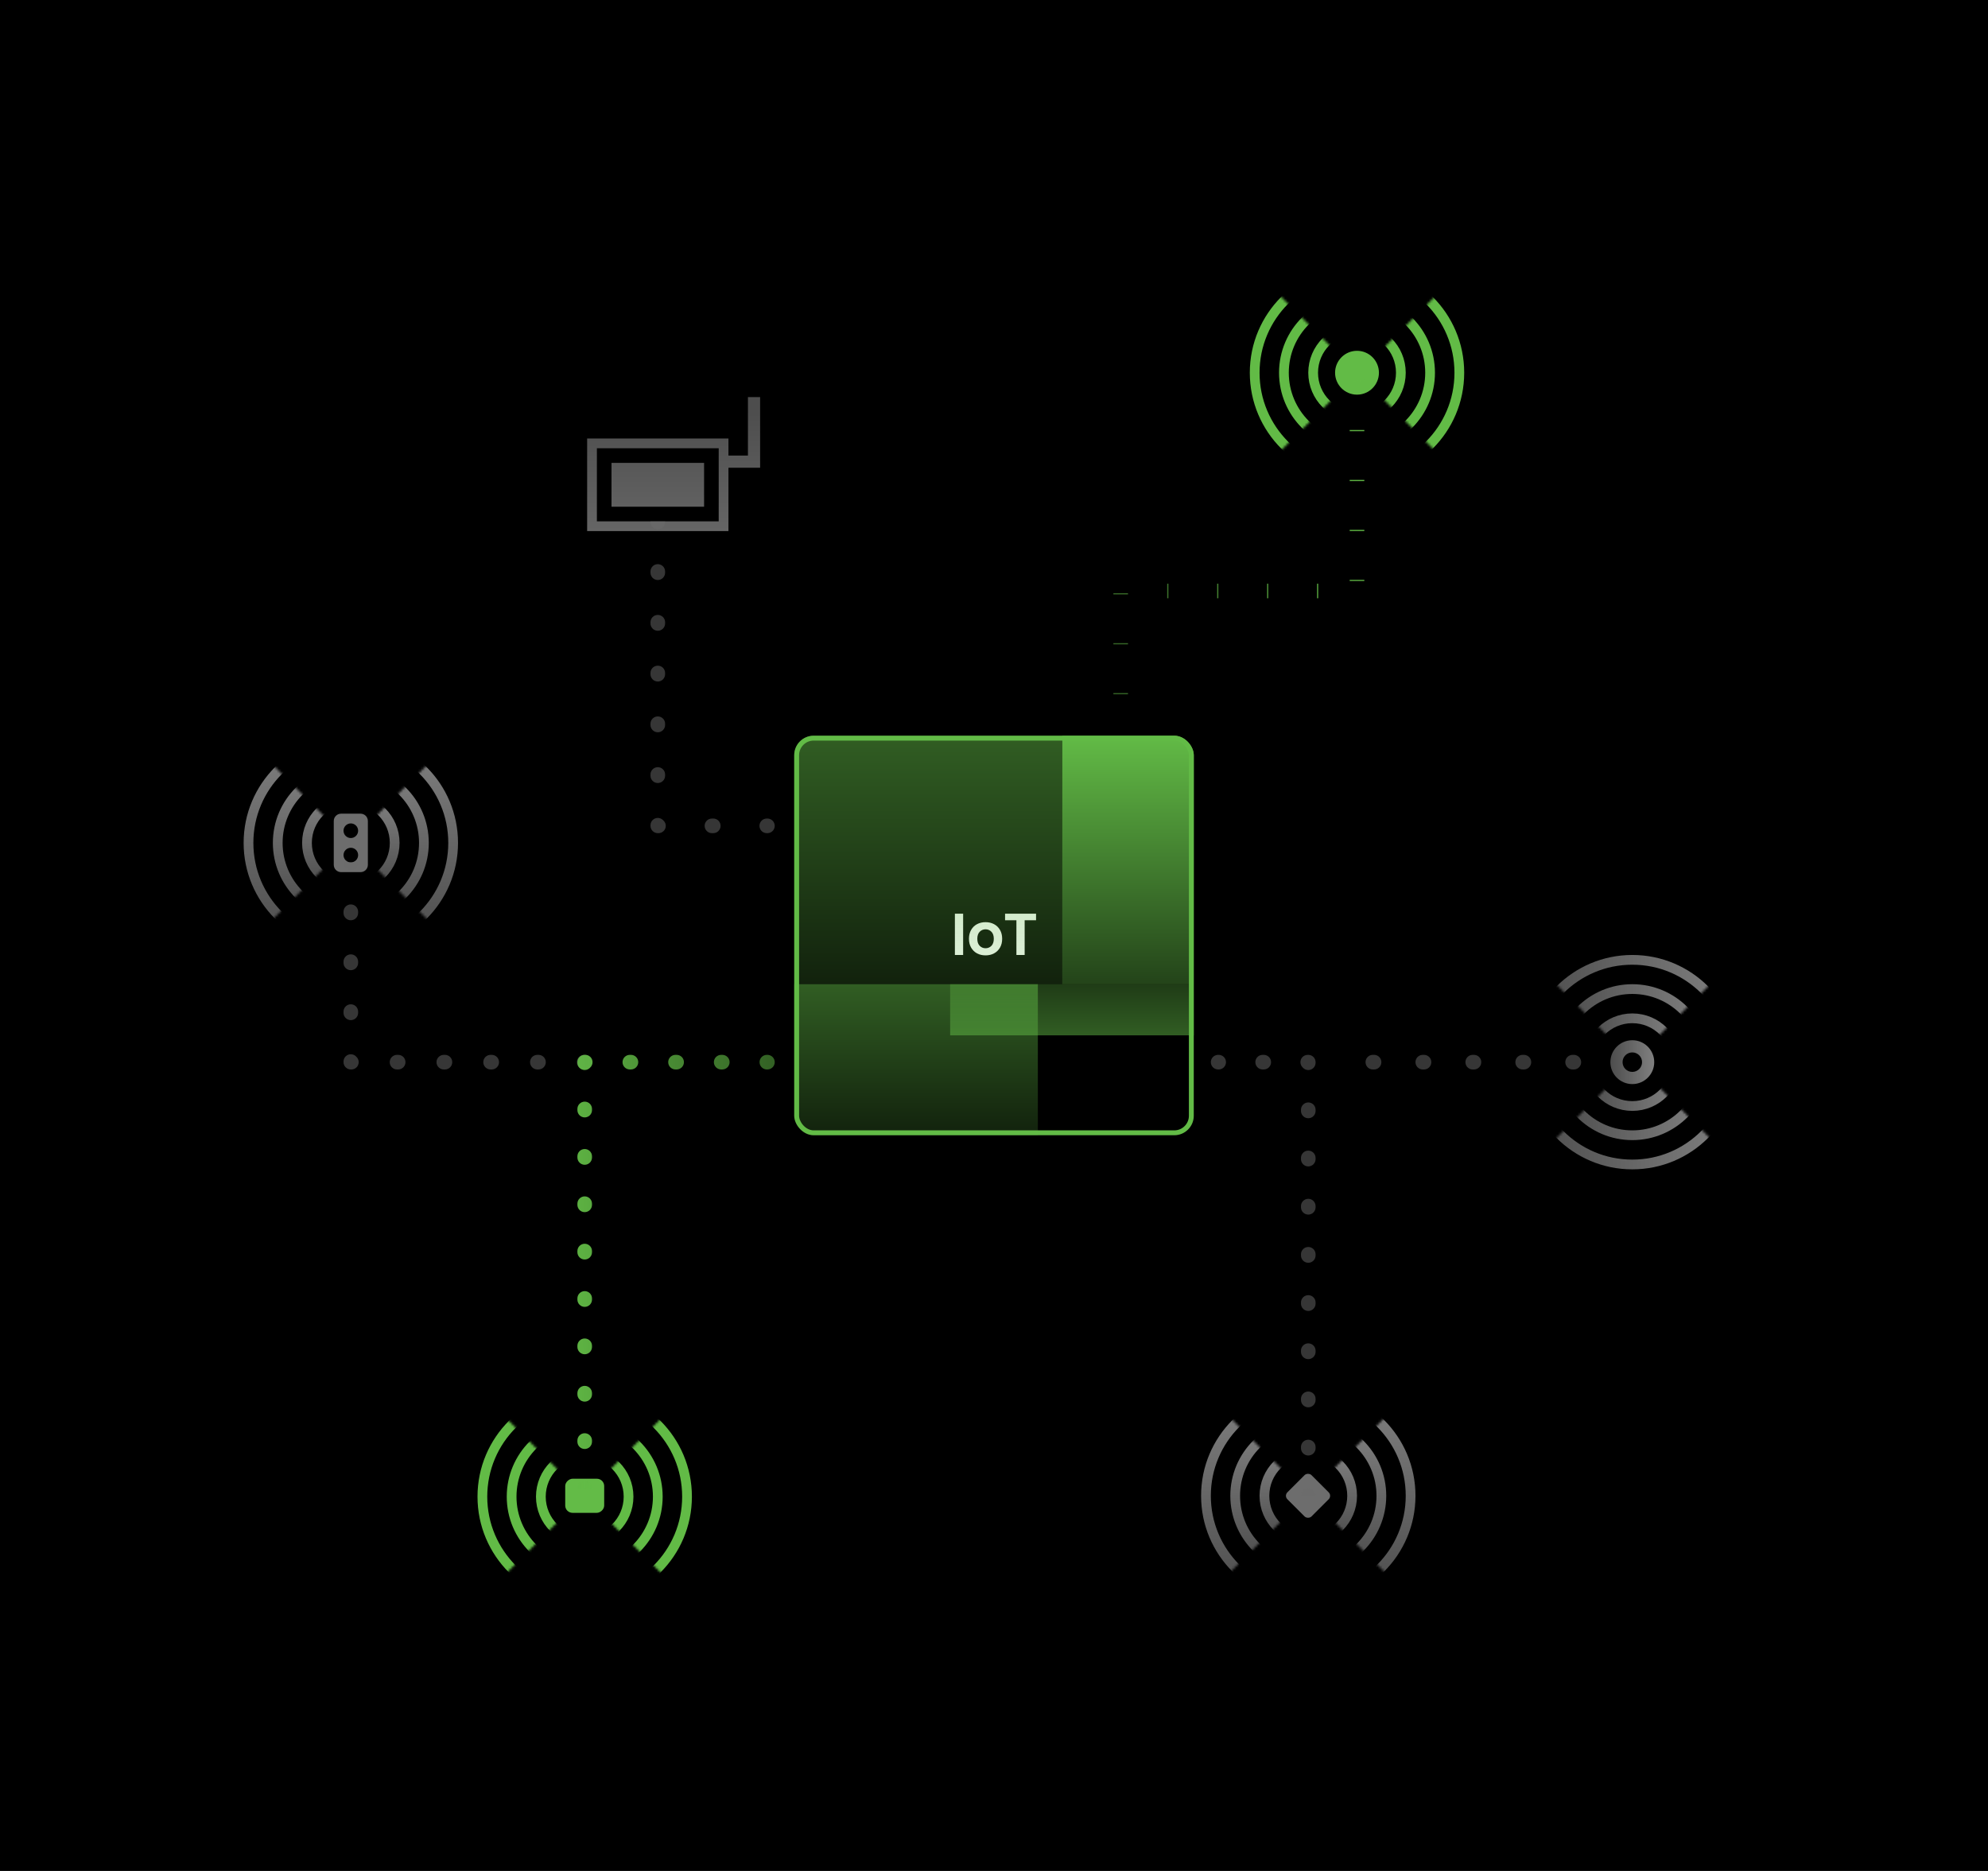 <svg width="816" height="768" viewBox="0 0 816 768" fill="none" xmlns="http://www.w3.org/2000/svg">
<rect width="816" height="768" fill="black"/>
<mask id="mask0_722_101827" style="mask-type:alpha" maskUnits="userSpaceOnUse" x="490" y="119" width="136" height="69">
<path fill-rule="evenodd" clip-rule="evenodd" d="M557.351 153.357L591.354 187.359L625.356 153.357L591.354 119.354L557.351 153.357ZM490.643 153.357L523.995 186.709L557.347 153.357L523.995 120.005L490.643 153.357Z" fill="white"/>
</mask>
<g mask="url(#mask0_722_101827)">
<circle cx="557" cy="153" r="18" stroke="#62BB46" stroke-width="4"/>
<circle cx="557" cy="153" r="30" stroke="#62BB46" stroke-width="4"/>
<circle cx="557" cy="153" r="42" stroke="#62BB46" stroke-width="4"/>
</g>
<circle cx="557" cy="153" r="9" fill="#62BB46"/>
<mask id="mask1_722_101827" style="mask-type:alpha" maskUnits="userSpaceOnUse" x="171" y="579" width="136" height="69">
<path fill-rule="evenodd" clip-rule="evenodd" d="M239.649 613.998L205.646 579.995L171.644 613.998L205.646 648L239.649 613.998ZM306.357 613.998L273.005 580.646L239.653 613.998L273.005 647.35L306.357 613.998Z" fill="white"/>
</mask>
<g mask="url(#mask1_722_101827)">
<circle cx="240" cy="614.354" r="18" transform="rotate(-180 240 614.354)" stroke="#62BB46" stroke-width="4"/>
<circle cx="240" cy="614.354" r="30" transform="rotate(-180 240 614.354)" stroke="#62BB46" stroke-width="4"/>
<circle cx="240" cy="614.354" r="42" transform="rotate(-180 240 614.354)" stroke="#62BB46" stroke-width="4"/>
</g>
<rect x="248" y="607" width="14" height="16" rx="3" transform="rotate(90 248 607)" fill="#63BB47"/>
<g opacity="0.5">
<mask id="mask2_722_101827" style="mask-type:alpha" maskUnits="userSpaceOnUse" x="468" y="579" width="136" height="69">
<path fill-rule="evenodd" clip-rule="evenodd" d="M536.649 613.643L502.646 579.641L468.644 613.643L502.646 647.646L536.649 613.643ZM603.357 613.643L570.005 580.291L536.653 613.643L570.005 646.995L603.357 613.643Z" fill="white"/>
</mask>
<g mask="url(#mask2_722_101827)">
<circle cx="537" cy="614" r="18" transform="rotate(-180 537 614)" stroke="url(#paint0_linear_722_101827)" stroke-width="4"/>
<circle cx="537" cy="614" r="30" transform="rotate(-180 537 614)" stroke="url(#paint1_linear_722_101827)" stroke-width="4"/>
<circle cx="537" cy="614" r="42" transform="rotate(-180 537 614)" stroke="url(#paint2_linear_722_101827)" stroke-width="4"/>
</g>
<rect x="527" y="614" width="14" height="14" rx="2" transform="rotate(-45 527 614)" fill="#D9D9D9"/>
</g>
<g opacity="0.5">
<mask id="mask3_722_101827" style="mask-type:alpha" maskUnits="userSpaceOnUse" x="636" y="367" width="69" height="136">
<path fill-rule="evenodd" clip-rule="evenodd" d="M670.358 435.65L704.36 401.647L670.358 367.645L636.355 401.647L670.358 435.65ZM670.358 502.358L703.71 469.006L670.358 435.654L637.006 469.006L670.358 502.358Z" fill="white"/>
</mask>
<g mask="url(#mask3_722_101827)">
<circle cx="670.002" cy="436.001" r="18" transform="rotate(-90 670.002 436.001)" stroke="url(#paint3_linear_722_101827)" stroke-width="4"/>
<circle cx="670.002" cy="436.001" r="30" transform="rotate(-90 670.002 436.001)" stroke="url(#paint4_linear_722_101827)" stroke-width="4"/>
<circle cx="670.002" cy="436.001" r="42" transform="rotate(-90 670.002 436.001)" stroke="url(#paint5_linear_722_101827)" stroke-width="4"/>
</g>
<path fill-rule="evenodd" clip-rule="evenodd" d="M679 436C679 431.029 674.971 427 670 427C665.029 427 661 431.029 661 436C661 440.971 665.029 445 670 445C674.971 445 679 440.971 679 436ZM674 436C674 433.791 672.209 432 670 432C667.791 432 666 433.791 666 436C666 438.209 667.791 440 670 440C672.209 440 674 438.209 674 436Z" fill="url(#paint6_linear_722_101827)"/>
</g>
<g opacity="0.5">
<mask id="mask4_722_101827" style="mask-type:alpha" maskUnits="userSpaceOnUse" x="75" y="311" width="136" height="69">
<path fill-rule="evenodd" clip-rule="evenodd" d="M143.649 345.643L109.646 311.641L75.644 345.643L109.646 379.646L143.649 345.643ZM210.357 345.643L177.005 312.291L143.653 345.643L177.005 378.995L210.357 345.643Z" fill="white"/>
</mask>
<g mask="url(#mask4_722_101827)">
<circle cx="144" cy="346" r="18" transform="rotate(-180 144 346)" stroke="url(#paint7_linear_722_101827)" stroke-width="4"/>
<circle cx="144" cy="346" r="30" transform="rotate(-180 144 346)" stroke="url(#paint8_linear_722_101827)" stroke-width="4"/>
<circle cx="144" cy="346" r="42" transform="rotate(-180 144 346)" stroke="url(#paint9_linear_722_101827)" stroke-width="4"/>
</g>
<path fill-rule="evenodd" clip-rule="evenodd" d="M140 334C138.343 334 137 335.343 137 337V355C137 356.657 138.343 358 140 358H148C149.657 358 151 356.657 151 355V337C151 335.343 149.657 334 148 334H140ZM141 351C141 349.343 142.343 348 144 348C145.657 348 147 349.343 147 351C147 352.657 145.657 354 144 354C142.343 354 141 352.657 141 351ZM141 341C141 339.343 142.343 338 144 338C145.657 338 147 339.343 147 341C147 342.657 145.657 344 144 344C142.343 344 141 342.657 141 341Z" fill="#D9D9D9"/>
</g>
<g opacity="0.5">
<path fill-rule="evenodd" clip-rule="evenodd" d="M245 184H295V214H245V184ZM241 180H245H295H299V184V187H307V163H312V187V192H307H299V214V218H295H245H241V214V184V180ZM289 190H251V208H289V190Z" fill="url(#paint10_linear_722_101827)"/>
</g>
<g clip-path="url(#clip0_722_101827)">
<path d="M395.33 375.056V392H391.946V375.056H395.33ZM404.535 378.536C405.831 378.536 406.991 378.808 408.015 379.352C409.055 379.896 409.871 380.688 410.463 381.728C411.055 382.752 411.351 383.96 411.351 385.352C411.351 386.744 411.055 387.952 410.463 388.976C409.871 390 409.055 390.792 408.015 391.352C406.991 391.896 405.831 392.168 404.535 392.168C403.239 392.168 402.071 391.896 401.031 391.352C400.007 390.792 399.199 390 398.607 388.976C398.015 387.952 397.719 386.744 397.719 385.352C397.719 383.96 398.015 382.752 398.607 381.728C399.199 380.688 400.007 379.896 401.031 379.352C402.071 378.808 403.239 378.536 404.535 378.536ZM404.535 381.464C403.591 381.464 402.791 381.8 402.135 382.472C401.479 383.128 401.151 384.088 401.151 385.352C401.151 386.616 401.479 387.584 402.135 388.256C402.791 388.912 403.591 389.24 404.535 389.24C405.479 389.24 406.279 388.912 406.935 388.256C407.591 387.584 407.919 386.616 407.919 385.352C407.919 384.088 407.591 383.128 406.935 382.472C406.279 381.8 405.479 381.464 404.535 381.464ZM425.263 375.056V377.744H420.583V392H417.199V377.744H412.543V375.056H425.263Z" fill="#FDFDFD"/>
<rect x="436" y="302" width="54" height="102" fill="url(#paint11_linear_722_101827)"/>
<rect opacity="0.5" x="326" y="302" width="110" height="102" fill="url(#paint12_linear_722_101827)"/>
<rect opacity="0.5" width="100" height="21" transform="matrix(1 0 0 -1 390 425)" fill="url(#paint13_linear_722_101827)"/>
<rect opacity="0.5" x="326" y="404" width="100" height="62" fill="url(#paint14_linear_722_101827)"/>
</g>
<rect x="327" y="303" width="162" height="162" rx="7" stroke="#62BB46" stroke-width="2"/>
<path d="M557 156V242.589H460V302" stroke="url(#paint15_linear_722_101827)" stroke-width="6" stroke-linejoin="round" stroke-dasharray="0.5 20"/>
<path opacity="0.5" d="M144 436V439C142.343 439 141 437.657 141 436H144ZM240 433C241.657 433 243 434.343 243 436C243 437.657 241.657 439 240 439V433ZM239.766 439C238.109 439 236.766 437.657 236.766 436C236.766 434.343 238.109 433 239.766 433V439ZM221.034 433C222.691 433 224.034 434.343 224.034 436C224.034 437.657 222.691 439 221.034 439V433ZM220.566 439C218.909 439 217.566 437.657 217.566 436C217.566 434.343 218.909 433 220.566 433V439ZM201.834 433C203.491 433 204.834 434.343 204.834 436C204.834 437.657 203.491 439 201.834 439V433ZM201.366 439C199.709 439 198.366 437.657 198.366 436C198.366 434.343 199.709 433 201.366 433V439ZM182.634 433C184.291 433 185.634 434.343 185.634 436C185.634 437.657 184.291 439 182.634 439V433ZM182.166 439C180.509 439 179.166 437.657 179.166 436C179.166 434.343 180.509 433 182.166 433V439ZM163.434 433C165.091 433 166.434 434.343 166.434 436C166.434 437.657 165.091 439 163.434 439V433ZM162.966 439C161.309 439 159.966 437.657 159.966 436C159.966 434.343 161.309 433 162.966 433V439ZM144.234 433C145.891 433 147.234 434.343 147.234 436C147.234 437.657 145.891 439 144.234 439V433ZM141 435.75C141 434.093 142.343 432.75 144 432.75C145.657 432.75 147 434.093 147 435.75H141ZM147 415.75C147 417.407 145.657 418.75 144 418.75C142.343 418.75 141 417.407 141 415.75H147ZM141 415.25C141 413.593 142.343 412.25 144 412.25C145.657 412.25 147 413.593 147 415.25H141ZM147 395.25C147 396.907 145.657 398.25 144 398.25C142.343 398.25 141 396.907 141 395.25H147ZM141 394.75C141 393.093 142.343 391.75 144 391.75C145.657 391.75 147 393.093 147 394.75H141ZM147 374.75C147 376.407 145.657 377.75 144 377.75C142.343 377.75 141 376.407 141 374.75H147ZM141 374.25C141 372.593 142.343 371.25 144 371.25C145.657 371.25 147 372.593 147 374.25H141ZM147 354.25C147 355.907 145.657 357.25 144 357.25C142.343 357.25 141 355.907 141 354.25H147ZM240 439H239.766V433H240V439ZM221.034 439H220.566V433H221.034V439ZM201.834 439H201.366V433H201.834V439ZM182.634 439H182.166V433H182.634V439ZM163.434 439H162.966V433H163.434V439ZM144.234 439H144V433H144.234V439ZM141 436V435.75H147V436H141ZM141 415.75V415.25H147V415.75H141ZM141 395.25V394.75H147V395.25H141ZM141 374.75V374.25H147V374.75H141ZM141 354.25V354H147V354.25H141Z" fill="#6D6D6D"/>
<path opacity="0.5" d="M537 436V433C538.657 433 540 434.343 540 436H537ZM500 439C498.343 439 497 437.657 497 436C497 434.343 498.343 433 500 433V439ZM500.226 433C501.882 433 503.226 434.343 503.226 436C503.226 437.657 501.882 439 500.226 439V433ZM518.274 439C516.618 439 515.274 437.657 515.274 436C515.274 434.343 516.618 433 518.274 433V439ZM518.726 433C520.382 433 521.726 434.343 521.726 436C521.726 437.657 520.382 439 518.726 439V433ZM536.774 439C535.118 439 533.774 437.657 533.774 436C533.774 434.343 535.118 433 536.774 433V439ZM540 436.241C540 437.898 538.657 439.241 537 439.241C535.343 439.241 534 437.898 534 436.241H540ZM534 455.537C534 453.88 535.343 452.537 537 452.537C538.657 452.537 540 453.88 540 455.537H534ZM540 456.019C540 457.676 538.657 459.019 537 459.019C535.343 459.019 534 457.676 534 456.019H540ZM534 475.314C534 473.658 535.343 472.314 537 472.314C538.657 472.314 540 473.658 540 475.314H534ZM540 475.797C540 477.454 538.657 478.797 537 478.797C535.343 478.797 534 477.454 534 475.797H540ZM534 495.092C534 493.435 535.343 492.092 537 492.092C538.657 492.092 540 493.435 540 495.092H534ZM540 495.575C540 497.231 538.657 498.575 537 498.575C535.343 498.575 534 497.231 534 495.575H540ZM534 514.87C534 513.213 535.343 511.87 537 511.87C538.657 511.87 540 513.213 540 514.87H534ZM540 515.352C540 517.009 538.657 518.352 537 518.352C535.343 518.352 534 517.009 534 515.352H540ZM534 534.648C534 532.991 535.343 531.648 537 531.648C538.657 531.648 540 532.991 540 534.648H534ZM540 535.13C540 536.787 538.657 538.13 537 538.13C535.343 538.13 534 536.787 534 535.13H540ZM534 554.425C534 552.769 535.343 551.425 537 551.425C538.657 551.425 540 552.769 540 554.425H534ZM540 554.908C540 556.565 538.657 557.908 537 557.908C535.343 557.908 534 556.565 534 554.908H540ZM534 574.203C534 572.546 535.343 571.203 537 571.203C538.657 571.203 540 572.546 540 574.203H534ZM540 574.686C540 576.342 538.657 577.686 537 577.686C535.343 577.686 534 576.342 534 574.686H540ZM534 593.981C534 592.324 535.343 590.981 537 590.981C538.657 590.981 540 592.324 540 593.981H534ZM540 594.463C540 596.12 538.657 597.463 537 597.463C535.343 597.463 534 596.12 534 594.463H540ZM534 613.759C534 612.102 535.343 610.759 537 610.759C538.657 610.759 540 612.102 540 613.759H534ZM500 433H500.226V439H500V433ZM518.274 433H518.726V439H518.274V433ZM536.774 433H537V439H536.774V433ZM540 436V436.241H534V436H540ZM540 455.537V456.019H534V455.537H540ZM540 475.314V475.797H534V475.314H540ZM540 495.092V495.575H534V495.092H540ZM540 514.87V515.352H534V514.87H540ZM540 534.648V535.13H534V534.648H540ZM540 554.425V554.908H534V554.425H540ZM540 574.203V574.686H534V574.203H540ZM540 593.981V594.463H534V593.981H540ZM540 613.759V614H534V613.759H540Z" fill="#6D6D6D"/>
<path opacity="0.5" d="M270 339V342C268.343 342 267 340.657 267 339H270ZM315 336C316.657 336 318 337.343 318 339C318 340.657 316.657 342 315 342V336ZM314.726 342C313.069 342 311.726 340.657 311.726 339C311.726 337.343 313.069 336 314.726 336V342ZM292.774 336C294.431 336 295.774 337.343 295.774 339C295.774 340.657 294.431 342 292.774 342V336ZM292.226 342C290.569 342 289.226 340.657 289.226 339C289.226 337.343 290.569 336 292.226 336V342ZM270.274 336C271.931 336 273.274 337.343 273.274 339C273.274 340.657 271.931 342 270.274 342V336ZM267 338.746C267 337.089 268.343 335.746 270 335.746C271.657 335.746 273 337.089 273 338.746H267ZM273 318.421C273 320.078 271.657 321.421 270 321.421C268.343 321.421 267 320.078 267 318.421H273ZM267 317.913C267 316.256 268.343 314.913 270 314.913C271.657 314.913 273 316.256 273 317.913H267ZM273 297.587C273 299.244 271.657 300.587 270 300.587C268.343 300.587 267 299.244 267 297.587H273ZM267 297.079C267 295.422 268.343 294.079 270 294.079C271.657 294.079 273 295.422 273 297.079H267ZM273 276.754C273 278.411 271.657 279.754 270 279.754C268.343 279.754 267 278.411 267 276.754H273ZM267 276.246C267 274.589 268.343 273.246 270 273.246C271.657 273.246 273 274.589 273 276.246H267ZM273 255.921C273 257.578 271.657 258.921 270 258.921C268.343 258.921 267 257.578 267 255.921H273ZM267 255.413C267 253.756 268.343 252.413 270 252.413C271.657 252.413 273 253.756 273 255.413H267ZM273 235.087C273 236.744 271.657 238.087 270 238.087C268.343 238.087 267 236.744 267 235.087H273ZM267 234.579C267 232.922 268.343 231.579 270 231.579C271.657 231.579 273 232.922 273 234.579H267ZM273 214.254C273 215.911 271.657 217.254 270 217.254C268.343 217.254 267 215.911 267 214.254H273ZM315 342H314.726V336H315V342ZM292.774 342H292.226V336H292.774V342ZM270.274 342H270V336H270.274V342ZM267 339V338.746H273V339H267ZM267 318.421V317.913H273V318.421H267ZM267 297.587V297.079H273V297.587H267ZM267 276.754V276.246H273V276.754H267ZM267 255.921V255.413H273V255.921H267ZM267 235.087V234.579H273V235.087H267ZM267 214.254V214H273V214.254H267Z" fill="#6D6D6D"/>
<path opacity="0.5" d="M646 436L555 436" stroke="#6D6D6D" stroke-width="6" stroke-linecap="round" stroke-linejoin="round" stroke-dasharray="0.5 20"/>
<path d="M240 436V433C238.343 433 237 434.343 237 436H240ZM315 439C316.657 439 318 437.657 318 436C318 434.343 316.657 433 315 433V439ZM314.771 433C313.114 433 311.771 434.343 311.771 436C311.771 437.657 313.114 439 314.771 439V433ZM296.479 439C298.136 439 299.479 437.657 299.479 436C299.479 434.343 298.136 433 296.479 433V439ZM296.021 433C294.364 433 293.021 434.343 293.021 436C293.021 437.657 294.364 439 296.021 439V433ZM277.729 439C279.386 439 280.729 437.657 280.729 436C280.729 434.343 279.386 433 277.729 433V439ZM277.271 433C275.614 433 274.271 434.343 274.271 436C274.271 437.657 275.614 439 277.271 439V433ZM258.979 439C260.636 439 261.979 437.657 261.979 436C261.979 434.343 260.636 433 258.979 433V439ZM258.521 433C256.864 433 255.521 434.343 255.521 436C255.521 437.657 256.864 439 258.521 439V433ZM240.229 439C241.886 439 243.229 437.657 243.229 436C243.229 434.343 241.886 433 240.229 433V439ZM237 436.237C237 437.894 238.343 439.237 240 439.237C241.657 439.237 243 437.894 243 436.237H237ZM243 455.207C243 453.55 241.657 452.207 240 452.207C238.343 452.207 237 453.55 237 455.207H243ZM237 455.682C237 457.338 238.343 458.682 240 458.682C241.657 458.682 243 457.338 243 455.682H237ZM243 474.652C243 472.995 241.657 471.652 240 471.652C238.343 471.652 237 472.995 237 474.652H243ZM237 475.126C237 476.783 238.343 478.126 240 478.126C241.657 478.126 243 476.783 243 475.126H237ZM243 494.096C243 492.439 241.657 491.096 240 491.096C238.343 491.096 237 492.439 237 494.096H243ZM237 494.57C237 496.227 238.343 497.57 240 497.57C241.657 497.57 243 496.227 243 494.57H237ZM243 513.541C243 511.884 241.657 510.541 240 510.541C238.343 510.541 237 511.884 237 513.541H243ZM237 514.015C237 515.672 238.343 517.015 240 517.015C241.657 517.015 243 515.672 243 514.015H237ZM243 532.985C243 531.328 241.657 529.985 240 529.985C238.343 529.985 237 531.328 237 532.985H243ZM237 533.459C237 535.116 238.343 536.459 240 536.459C241.657 536.459 243 535.116 243 533.459H237ZM243 552.43C243 550.773 241.657 549.43 240 549.43C238.343 549.43 237 550.773 237 552.43H243ZM237 552.904C237 554.561 238.343 555.904 240 555.904C241.657 555.904 243 554.561 243 552.904H237ZM243 571.874C243 570.217 241.657 568.874 240 568.874C238.343 568.874 237 570.217 237 571.874H243ZM237 572.348C237 574.005 238.343 575.348 240 575.348C241.657 575.348 243 574.005 243 572.348H237ZM243 591.318C243 589.662 241.657 588.318 240 588.318C238.343 588.318 237 589.662 237 591.318H243ZM237 591.793C237 593.45 238.343 594.793 240 594.793C241.657 594.793 243 593.45 243 591.793H237ZM243 610.763C243 609.106 241.657 607.763 240 607.763C238.343 607.763 237 609.106 237 610.763H243ZM315 433H314.771V439H315V433ZM296.479 433H296.021V439H296.479V433ZM277.729 433H277.271V439H277.729V433ZM258.979 433H258.521V439H258.979V433ZM240.229 433H240V439H240.229V433ZM237 436V436.237H243V436H237ZM237 455.207V455.682H243V455.207H237ZM237 474.652V475.126H243V474.652H237ZM237 494.096V494.57H243V494.096H237ZM237 513.541V514.015H243V513.541H237ZM237 532.985V533.459H243V532.985H237ZM237 552.43V552.904H243V552.43H237ZM237 571.874V572.348H243V571.874H237ZM237 591.318V591.793H243V591.318H237ZM237 610.763V611H243V610.763H237Z" fill="url(#paint16_linear_722_101827)"/>
<defs>
<linearGradient id="paint0_linear_722_101827" x1="537" y1="596" x2="537" y2="632" gradientUnits="userSpaceOnUse">
<stop stop-color="white" stop-opacity="0.6"/>
<stop offset="1" stop-color="white"/>
</linearGradient>
<linearGradient id="paint1_linear_722_101827" x1="537" y1="584" x2="537" y2="644" gradientUnits="userSpaceOnUse">
<stop stop-color="white" stop-opacity="0.6"/>
<stop offset="1" stop-color="white"/>
</linearGradient>
<linearGradient id="paint2_linear_722_101827" x1="537" y1="572" x2="537" y2="656" gradientUnits="userSpaceOnUse">
<stop stop-color="white" stop-opacity="0.6"/>
<stop offset="1" stop-color="white"/>
</linearGradient>
<linearGradient id="paint3_linear_722_101827" x1="670.002" y1="418.001" x2="670.002" y2="454.001" gradientUnits="userSpaceOnUse">
<stop stop-color="white" stop-opacity="0.6"/>
<stop offset="1" stop-color="white"/>
</linearGradient>
<linearGradient id="paint4_linear_722_101827" x1="670.002" y1="406.001" x2="670.002" y2="466.001" gradientUnits="userSpaceOnUse">
<stop stop-color="white" stop-opacity="0.6"/>
<stop offset="1" stop-color="white"/>
</linearGradient>
<linearGradient id="paint5_linear_722_101827" x1="670.002" y1="394.001" x2="670.002" y2="478.001" gradientUnits="userSpaceOnUse">
<stop stop-color="white" stop-opacity="0.6"/>
<stop offset="1" stop-color="white"/>
</linearGradient>
<linearGradient id="paint6_linear_722_101827" x1="661" y1="436" x2="679" y2="436" gradientUnits="userSpaceOnUse">
<stop stop-color="white" stop-opacity="0.6"/>
<stop offset="1" stop-color="white"/>
</linearGradient>
<linearGradient id="paint7_linear_722_101827" x1="144" y1="328" x2="144" y2="364" gradientUnits="userSpaceOnUse">
<stop stop-color="white" stop-opacity="0.6"/>
<stop offset="1" stop-color="white"/>
</linearGradient>
<linearGradient id="paint8_linear_722_101827" x1="144" y1="316" x2="144" y2="376" gradientUnits="userSpaceOnUse">
<stop stop-color="white" stop-opacity="0.6"/>
<stop offset="1" stop-color="white"/>
</linearGradient>
<linearGradient id="paint9_linear_722_101827" x1="144" y1="304" x2="144" y2="388" gradientUnits="userSpaceOnUse">
<stop stop-color="white" stop-opacity="0.6"/>
<stop offset="1" stop-color="white"/>
</linearGradient>
<linearGradient id="paint10_linear_722_101827" x1="280" y1="273.5" x2="280" y2="167" gradientUnits="userSpaceOnUse">
<stop stop-color="white"/>
<stop offset="0" stop-color="white"/>
<stop offset="1" stop-color="white" stop-opacity="0.6"/>
</linearGradient>
<linearGradient id="paint11_linear_722_101827" x1="463" y1="302" x2="463" y2="461.876" gradientUnits="userSpaceOnUse">
<stop stop-color="#62BB46"/>
<stop offset="1" stop-color="#62BB46" stop-opacity="0"/>
</linearGradient>
<linearGradient id="paint12_linear_722_101827" x1="381" y1="302" x2="381" y2="461.876" gradientUnits="userSpaceOnUse">
<stop stop-color="#62BB46"/>
<stop offset="1" stop-color="#62BB46" stop-opacity="0"/>
</linearGradient>
<linearGradient id="paint13_linear_722_101827" x1="50" y1="0" x2="50" y2="58" gradientUnits="userSpaceOnUse">
<stop stop-color="#62BB46"/>
<stop offset="1" stop-color="#62BB46" stop-opacity="0"/>
</linearGradient>
<linearGradient id="paint14_linear_722_101827" x1="376" y1="404" x2="376" y2="501.18" gradientUnits="userSpaceOnUse">
<stop stop-color="#62BB46"/>
<stop offset="1" stop-color="#62BB46" stop-opacity="0"/>
</linearGradient>
<linearGradient id="paint15_linear_722_101827" x1="568.862" y1="147.433" x2="321.675" y2="166.427" gradientUnits="userSpaceOnUse">
<stop stop-color="#62BB46"/>
<stop offset="1" stop-color="#62BB46" stop-opacity="0"/>
</linearGradient>
<linearGradient id="paint16_linear_722_101827" x1="230.828" y1="628.315" x2="422.915" y2="622.668" gradientUnits="userSpaceOnUse">
<stop stop-color="#62BB46"/>
<stop offset="1" stop-color="#62BB46" stop-opacity="0"/>
</linearGradient>
<clipPath id="clip0_722_101827">
<rect x="326" y="302" width="164" height="164" rx="8" fill="white"/>
</clipPath>
</defs>
</svg>
